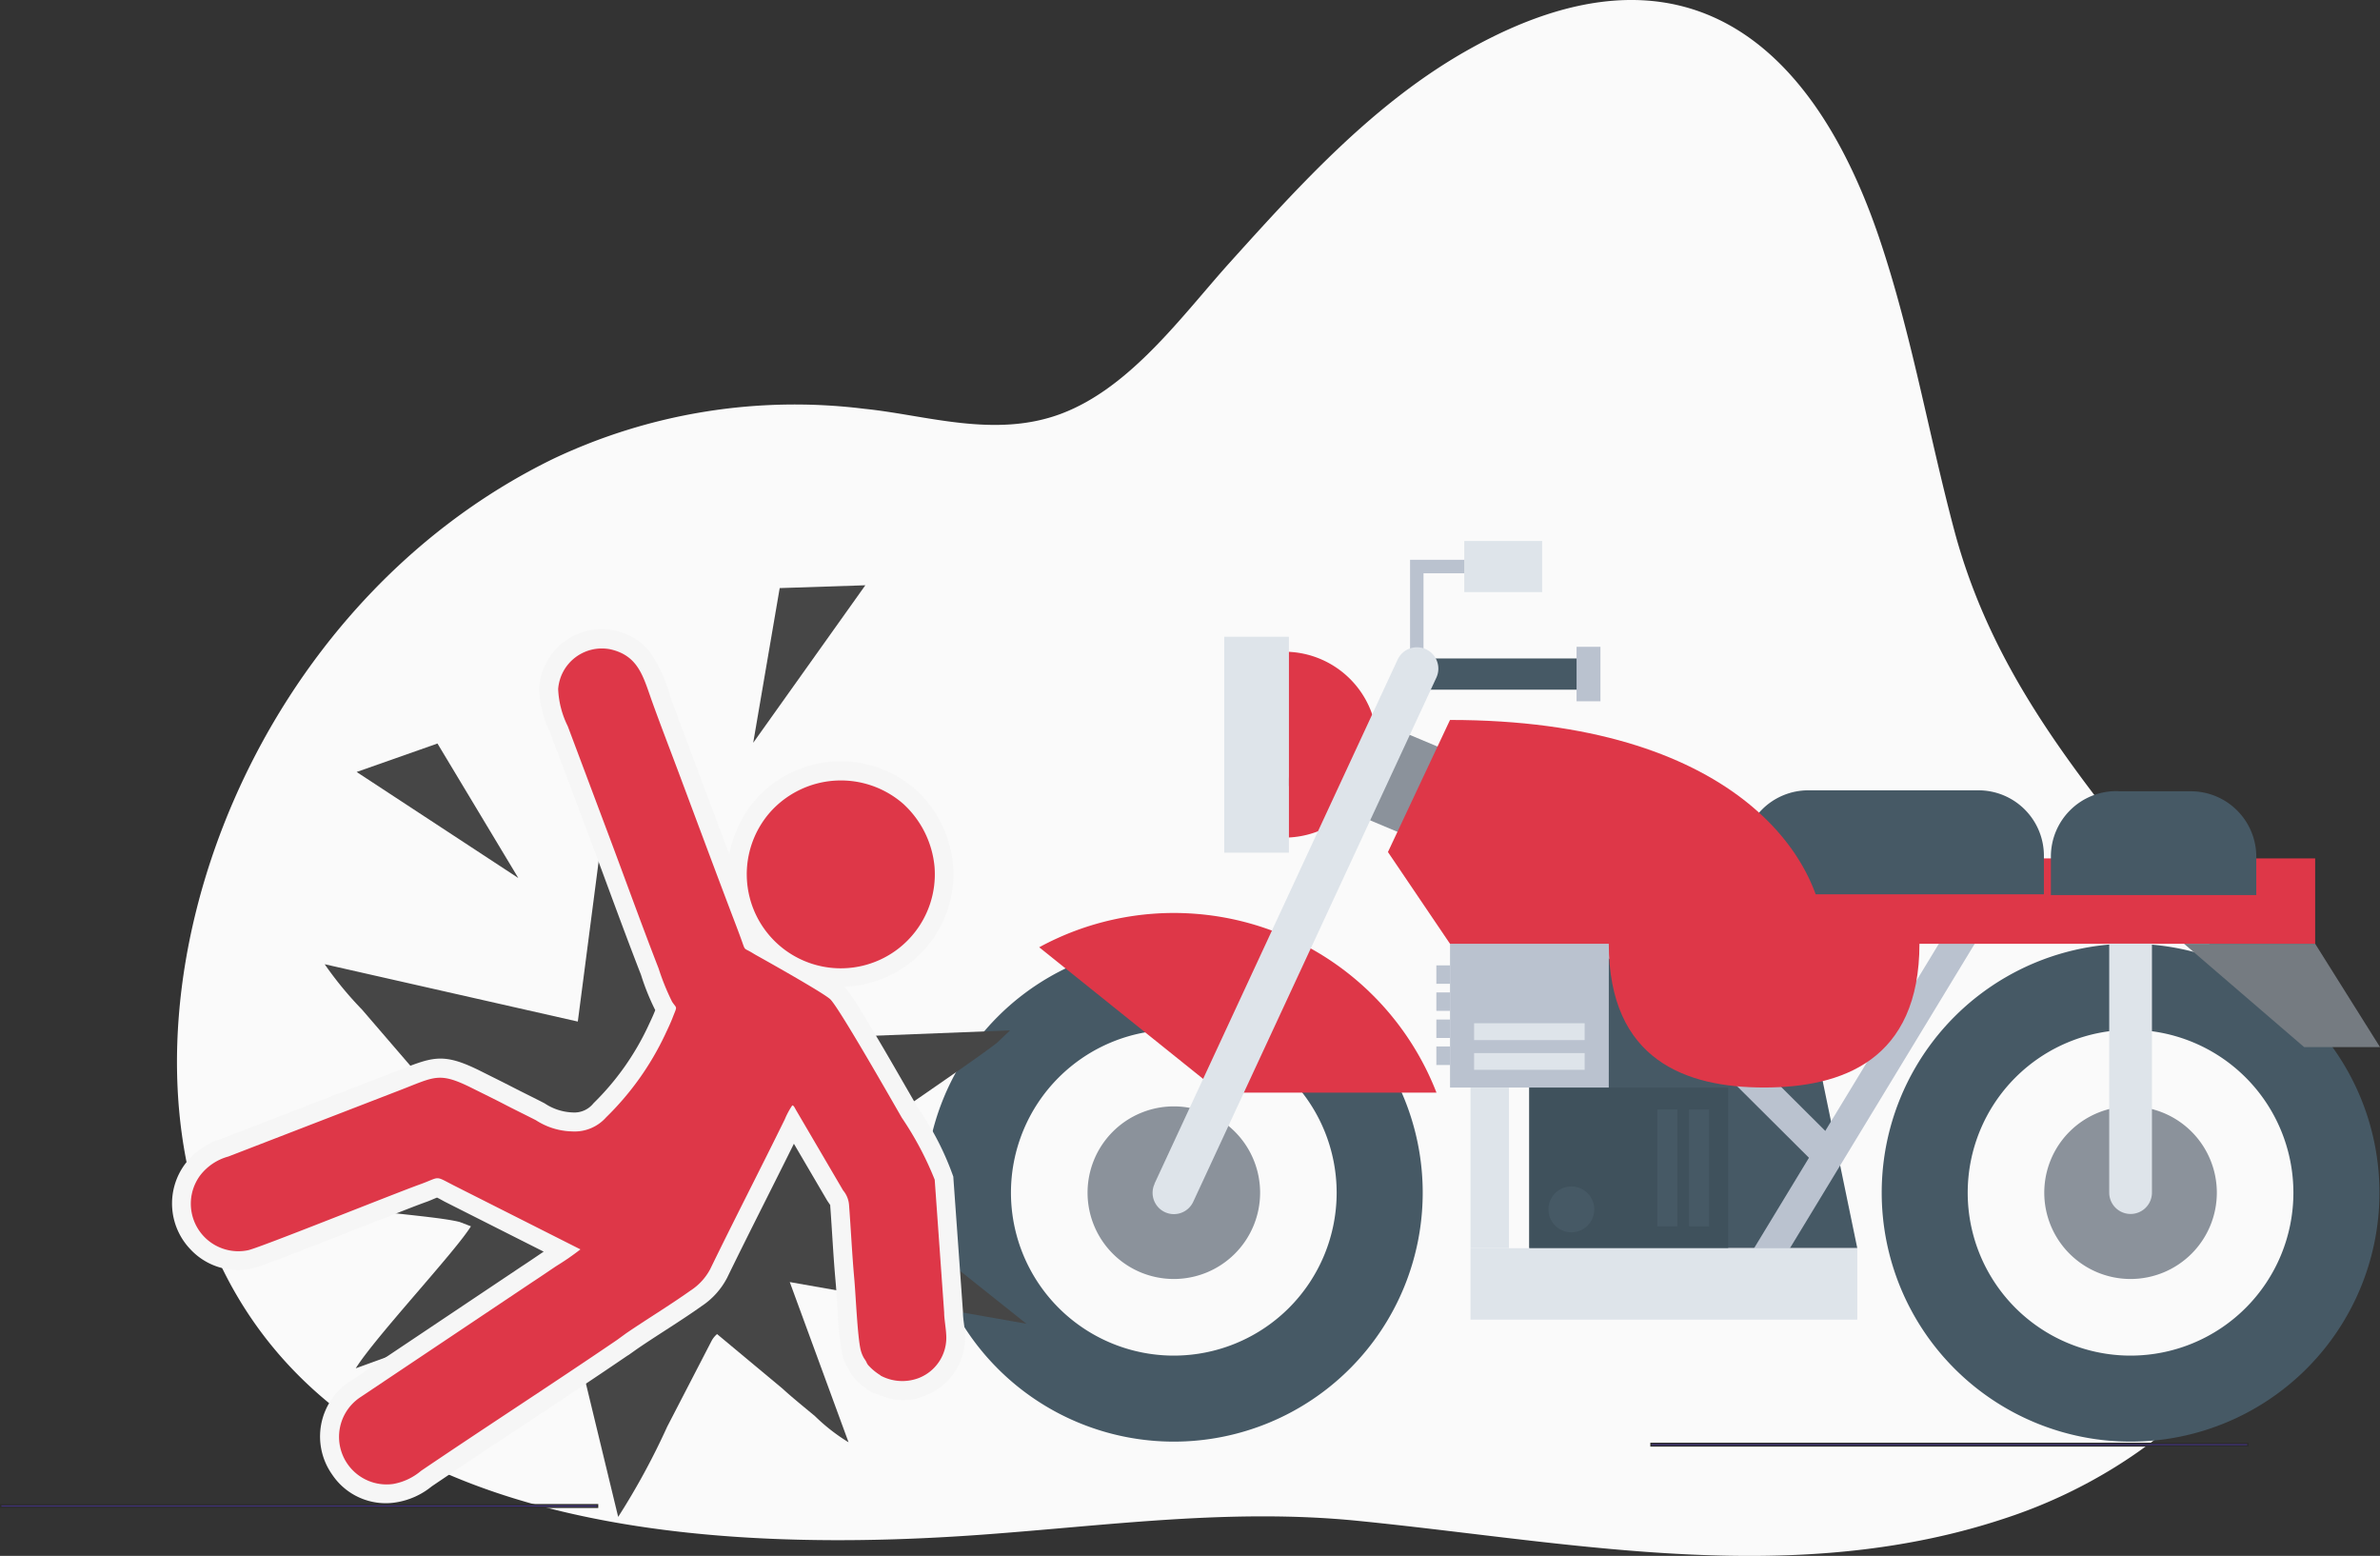 <svg xmlns="http://www.w3.org/2000/svg" width="74.287" height="48.551" viewBox="0 0 74.287 48.551"><rect x="0" y="0" width="74.287" height="48.551" fill="#333333" stroke="none"/><defs><style>.a{fill:#fafafa;}.b{fill:#8b929b;}.c,.i{fill:#465965;}.d{fill:#bac2cf;}.e{fill:#dee4ea;}.f,.n{fill:#de3748;}.g{fill:#3f515c;}.h{fill:#757b81;}.i{stroke:#465965;stroke-width:0.085px;}.i,.j{stroke-miterlimit:10;}.i,.l,.m,.n{fill-rule:evenodd;}.j{fill:#40317a;stroke:#2c2c2c;stroke-width:0.043px;}.k,.l{fill:#464646;}.m{fill:#f6f6f6;}</style></defs><g transform="translate(-1560.747 -121.539)"><path class="a" d="M1620.01,168.712c-5.973,1.312-12.078.083-18.06-.512-3.94-.392-7.737.141-11.685.43-10.037.737-21.173-.559-24.383-9.834-2.676-7.73,1.649-19.2,10.969-23.738a17.611,17.611,0,0,1,9.707-1.557c1.923.193,4.067.931,6.138.154,2.184-.82,3.8-3.094,5.278-4.733,2.2-2.439,4.519-5,7.467-6.645,6.763-3.783,10.786-.1,12.817,5.969.988,2.948,1.513,6.019,2.309,9.017,1.128,4.253,3.576,7.341,6.333,10.763,2.454,3.047,4.752,6.612,4.356,10.478-.449,4.389-4.4,7.988-8.81,9.521a21.182,21.182,0,0,1-2.437.687Z" transform="translate(1.171 0.795)"/><g transform="translate(1589.618 138.42)"><path class="b" d="M1598.54,144.5l4.635,1.948,1.138-2.708-4.635-1.948Z" transform="translate(-1587.284 -136.892)"/><path class="c" d="M1595.43,162.055a5.083,5.083,0,1,0-5.084-5.084A5.084,5.084,0,0,0,1595.43,162.055Zm0-12.852a7.768,7.768,0,1,1-7.768,7.768A7.768,7.768,0,0,1,1595.43,149.2Z" transform="translate(-1587.662 -136.635)"/><path class="c" d="M1616.128,158.7l-1.967-9.5h-8.268v9.5Z" transform="translate(-1587.028 -136.635)"/><path class="b" d="M1592.566,156.8a2.693,2.693,0,1,0,2.693-2.693A2.693,2.693,0,0,0,1592.566,156.8Z" transform="translate(-1587.491 -136.464)"/><path class="b" d="M1621.425,156.8a2.693,2.693,0,1,0,2.693-2.693A2.693,2.693,0,0,0,1621.425,156.8Z" transform="translate(-1586.488 -136.464)"/><path class="c" d="M1624.289,162.055a5.083,5.083,0,1,0-5.084-5.084A5.084,5.084,0,0,0,1624.289,162.055Zm0-12.852a7.768,7.768,0,1,1-7.768,7.768A7.768,7.768,0,0,1,1624.289,149.2Z" transform="translate(-1586.658 -136.635)"/><path class="d" d="M1608.062,141.948h-.746v-1.7h.746Z" transform="translate(-1586.978 -136.946)"/><path class="c" d="M1607.488,141.574h-5.1V140.6h5.1Z" transform="translate(-1587.149 -136.934)"/><path class="e" d="M1606.36,138.652h-2.43v-1.595h2.43Z" transform="translate(-1587.096 -137.057)"/><path class="d" d="M1602.714,137.624h1.273v.421h-1.273v2.661h-.42v-3.082Z" transform="translate(-1587.153 -137.037)"/><path class="e" d="M1598.708,146.683h-2.019v-6.738h2.019Z" transform="translate(-1587.348 -136.957)"/><path class="f" d="M1598.64,140.4a2.9,2.9,0,0,1,0,5.793V140.4Z" transform="translate(-1587.28 -136.941)"/><path class="d" d="M1612.446,159.11l.816.5,6.416-10.568-.816-.5Z" transform="translate(-1586.8 -136.658)"/><path class="d" d="M1614.894,156.244l.673-.676-7.734-7.7-.673.676Z" transform="translate(-1586.984 -136.681)"/><path class="f" d="M1630.221,149.293h-18.626v-2.664h18.626Z" transform="translate(-1586.829 -136.724)"/><path class="e" d="M1605.317,158.553h-1.2V153.54h1.2Z" transform="translate(-1587.089 -136.484)"/><path class="g" d="M1612.1,158.553h-6.209V153.54h6.209Z" transform="translate(-1587.028 -136.484)"/><path class="d" d="M1608.455,153.691H1603.5V149.2h4.956Z" transform="translate(-1587.111 -136.635)"/><path class="f" d="M1613.137,149.2h4.848c0,3.652-2.425,4.489-4.848,4.489s-4.849-.837-4.849-4.489Z" transform="translate(-1586.944 -136.635)"/><path class="h" d="M1629.39,152.429h2.368l-2.025-3.226h-4.093Z" transform="translate(-1586.341 -136.635)"/><path class="e" d="M1624.717,149.2v7.768a.667.667,0,1,1-1.334,0V149.2Z" transform="translate(-1586.419 -136.635)"/><path class="e" d="M1616.19,160.612h-12.073v-2.228h12.073Z" transform="translate(-1587.089 -136.315)"/><path class="f" d="M1596.759,153.881l-5.651-4.536a8.794,8.794,0,0,1,12.4,4.536h-6.745Z" transform="translate(-1587.542 -136.667)"/><path class="e" d="M1594.588,157h0l7.593-16.363a.667.667,0,0,1,1.21.561l-7.593,16.364h0a.665.665,0,0,1-1.27-.279.652.652,0,0,1,.064-.28Z" transform="translate(-1587.423 -136.946)"/><path class="c" d="M1606.469,157.237a.715.715,0,1,0,.715-.715A.716.716,0,0,0,1606.469,157.237Z" transform="translate(-1587.008 -136.38)"/><path class="e" d="M1607.677,153.022h-3.451V152.5h3.451Z" transform="translate(-1587.086 -136.52)"/><path class="e" d="M1607.677,152.126h-3.451V151.6h3.451Z" transform="translate(-1587.086 -136.551)"/><path class="c" d="M1611.335,157.848h-.625V154.2h.625Z" transform="translate(-1586.86 -136.461)"/><path class="c" d="M1610.377,157.848h-.625V154.2h.625Z" transform="translate(-1586.893 -136.461)"/><path class="d" d="M1603.513,152.879h-.426V152.3h.426Z" transform="translate(-1587.125 -136.527)"/><path class="d" d="M1603.513,152.063h-.426v-.575h.426Z" transform="translate(-1587.125 -136.555)"/><path class="d" d="M1603.513,151.246h-.426v-.575h.426Z" transform="translate(-1587.125 -136.584)"/><path class="d" d="M1603.513,150.43h-.426v-.575h.426Z" transform="translate(-1587.125 -136.612)"/><path class="i" d="M1623.662,144.646h2.329a2,2,0,0,1,2,2V147.8h-6.326v-1.159a2,2,0,0,1,2-2Z" transform="translate(-1586.479 -136.793)"/><path class="i" d="M1614.371,144.617h5.314a2,2,0,0,1,2,2v1.159h-9.311v-1.159a2,2,0,0,1,2-2Z" transform="translate(-1586.802 -136.794)"/><path class="f" d="M1603.564,149.438l-1.937-2.863,1.937-4.121c8.8,0,11.7,4.278,11.7,6.984Z" transform="translate(-1587.176 -136.869)"/></g><path class="j" d="M1628.193,164.349h-18.63v-.079h18.63Z" transform="translate(2.717 2.309)"/><path class="j" d="M1578.413,166.2h-18.63v-.08h18.63Z" transform="translate(0.986 2.373)"/><g transform="translate(1566.116 139.802)"><path class="k" d="M1575.566,147.362l-5.046-3.309,2.523-.888Z" transform="translate(-1564.757 -138.227)"/><path class="k" d="M1582.482,143.308l3.5-4.915-2.673.088Z" transform="translate(-1564.341 -138.393)"/><path class="l" d="M1577.467,151.773l-7.9-1.789a11.2,11.2,0,0,0,1.166,1.416l3.595,4.175-5.124,1.715c.739.385,3.719.516,4.576.737l.352.135c-.5.807-2.979,3.446-3.595,4.431l6.5-2.353,1.691,6.99a22.294,22.294,0,0,0,1.53-2.815l1.392-2.69a.737.737,0,0,1,.165-.2l2.041,1.7c.283.261.644.553,1.01.856a5.883,5.883,0,0,0,1.053.821l-1.835-5,7.385,1.3-3.113-2.48c-.523-.4-1.025-.789-1.587-1.212a11.469,11.469,0,0,1-1.54-1.226c.283-.412,4.35-3.085,5.323-3.848l.408-.387-6.939.272,1.74-6.064c-.781.41-3.641,3.895-4.529,4.474l-.4-.7c-.121-.242-.239-.436-.362-.676-.51-.99-1.731-3.717-2.133-4.259l-.867,6.662Z" transform="translate(-1564.802 -138.159)"/><path class="m" d="M1585.949,150.885a5.552,5.552,0,0,1,.5.731c.243.392.478.788.712,1.186.363.619.718,1.242,1.078,1.862a8.863,8.863,0,0,1,1.1,2.141l0,.024.3,4.19v.023c0,.2.051.437.063.642a1.947,1.947,0,0,1-1.238,1.95,1.774,1.774,0,0,1-1.173.069c-.141-.039-.274-.094-.413-.14l-.051-.017-.047-.025a2.156,2.156,0,0,1-.573-.481.983.983,0,0,1-.113-.192l-.022-.03a1.418,1.418,0,0,1-.187-.421l-.008-.026-.006-.027a8.774,8.774,0,0,1-.135-1.236c-.026-.356-.043-.715-.076-1.07-.069-.769-.105-1.54-.163-2.31,0-.01,0-.025,0-.036-.026-.048-.069-.1-.1-.152l-1.035-1.766c-.691,1.395-1.4,2.779-2.083,4.18a2.369,2.369,0,0,1-.8.888c-.659.469-1.355.886-2.011,1.335l-.282.2-.006,0c-2.027,1.382-4.09,2.713-6.122,4.088a2.34,2.34,0,0,1-1.117.5,2.011,2.011,0,0,1-1.993-.871,2.055,2.055,0,0,1,.567-2.913l5.353-3.582c.231-.149.455-.306.684-.458l-3.063-1.546c-.078-.039-.177-.1-.266-.141-.111.042-.23.1-.337.136-.339.122-.678.258-1.013.389q-.8.31-1.594.624c-.586.231-1.172.46-1.761.685-.213.081-.428.162-.644.24a3.725,3.725,0,0,1-.407.132,2.019,2.019,0,0,1-1.92-.57,2.068,2.068,0,0,1-.191-2.68,2.218,2.218,0,0,1,1.145-.793l5.362-2.073c1.218-.47,1.5-.651,2.743-.027.328.165.656.326.982.494s.661.33.99.5a1.682,1.682,0,0,0,.873.286.763.763,0,0,0,.657-.288,8.268,8.268,0,0,0,1.7-2.395c.074-.161.154-.323.218-.488l.008-.022a7.343,7.343,0,0,1-.444-1.1c-.56-1.437-1.081-2.888-1.624-4.332l-1.214-3.233a3.231,3.231,0,0,1-.339-1.4,1.957,1.957,0,0,1,2.339-1.783,1.918,1.918,0,0,1,1.093.642,4.434,4.434,0,0,1,.652,1.4c.26.719.535,1.432.8,2.148q.526,1.4,1.051,2.805a3.624,3.624,0,0,1,.839-1.742,3.554,3.554,0,0,1,4.97-.294,3.627,3.627,0,0,1,1.174,2.379,3.513,3.513,0,0,1-3.222,3.768c-.056.005-.112.008-.167.011Z" transform="translate(-1564.951 -138.347)"/><path class="n" d="M1583.62,145.386a2.935,2.935,0,1,0,5.112,1.729,3.042,3.042,0,0,0-.973-1.964,2.959,2.959,0,0,0-4.139.235Zm3.423,17.6a1.439,1.439,0,0,0,1.192.08,1.35,1.35,0,0,0,.86-1.368c-.011-.207-.065-.509-.063-.679l-.295-4.143a10.126,10.126,0,0,0-1.027-1.935c-.237-.41-1.93-3.385-2.226-3.689-.171-.176-1.861-1.127-2.313-1.379-.075-.041-.133-.082-.229-.133-.129-.07-.132-.049-.188-.208-.13-.37-.269-.724-.407-1.089-.545-1.437-1.079-2.874-1.613-4.3-.274-.731-.548-1.438-.806-2.154-.287-.793-.423-1.464-1.32-1.665a1.368,1.368,0,0,0-1.624,1.242,2.868,2.868,0,0,0,.3,1.159l1.214,3.232c.54,1.433,1.066,2.9,1.621,4.326a7.365,7.365,0,0,0,.421,1.039c.155.234.167.11.016.5-.066.171-.153.352-.234.525a8.929,8.929,0,0,1-1.842,2.584,1.314,1.314,0,0,1-1.063.438,2.167,2.167,0,0,1-1.129-.35c-.335-.171-.662-.329-.991-.5s-.641-.322-.976-.489c-1.054-.529-1.171-.373-2.268.05l-5.362,2.072a1.662,1.662,0,0,0-.879.587,1.483,1.483,0,0,0,1.5,2.336c.4-.093,4.564-1.768,5.352-2.051.665-.239.438-.288,1.067.033l3.948,1.993a8.044,8.044,0,0,1-.743.514c-.251.166-.508.345-.77.515l-5.347,3.578a1.484,1.484,0,0,0,1.011,2.714,1.842,1.842,0,0,0,.875-.411c2.052-1.389,4.121-2.725,6.121-4.087l.274-.2c.629-.43,1.378-.885,2.014-1.337a1.809,1.809,0,0,0,.614-.666c.773-1.589,1.559-3.109,2.332-4.683a2.406,2.406,0,0,1,.23-.428c.042-.013.088.09.118.143l1.47,2.508a.794.794,0,0,1,.185.449c.057.742.094,1.534.163,2.3.046.5.1,1.813.2,2.228a.977.977,0,0,0,.106.261c.1.142.065.13.127.212a1.705,1.705,0,0,0,.385.319Z" transform="translate(-1564.931 -138.327)"/></g></g></svg>